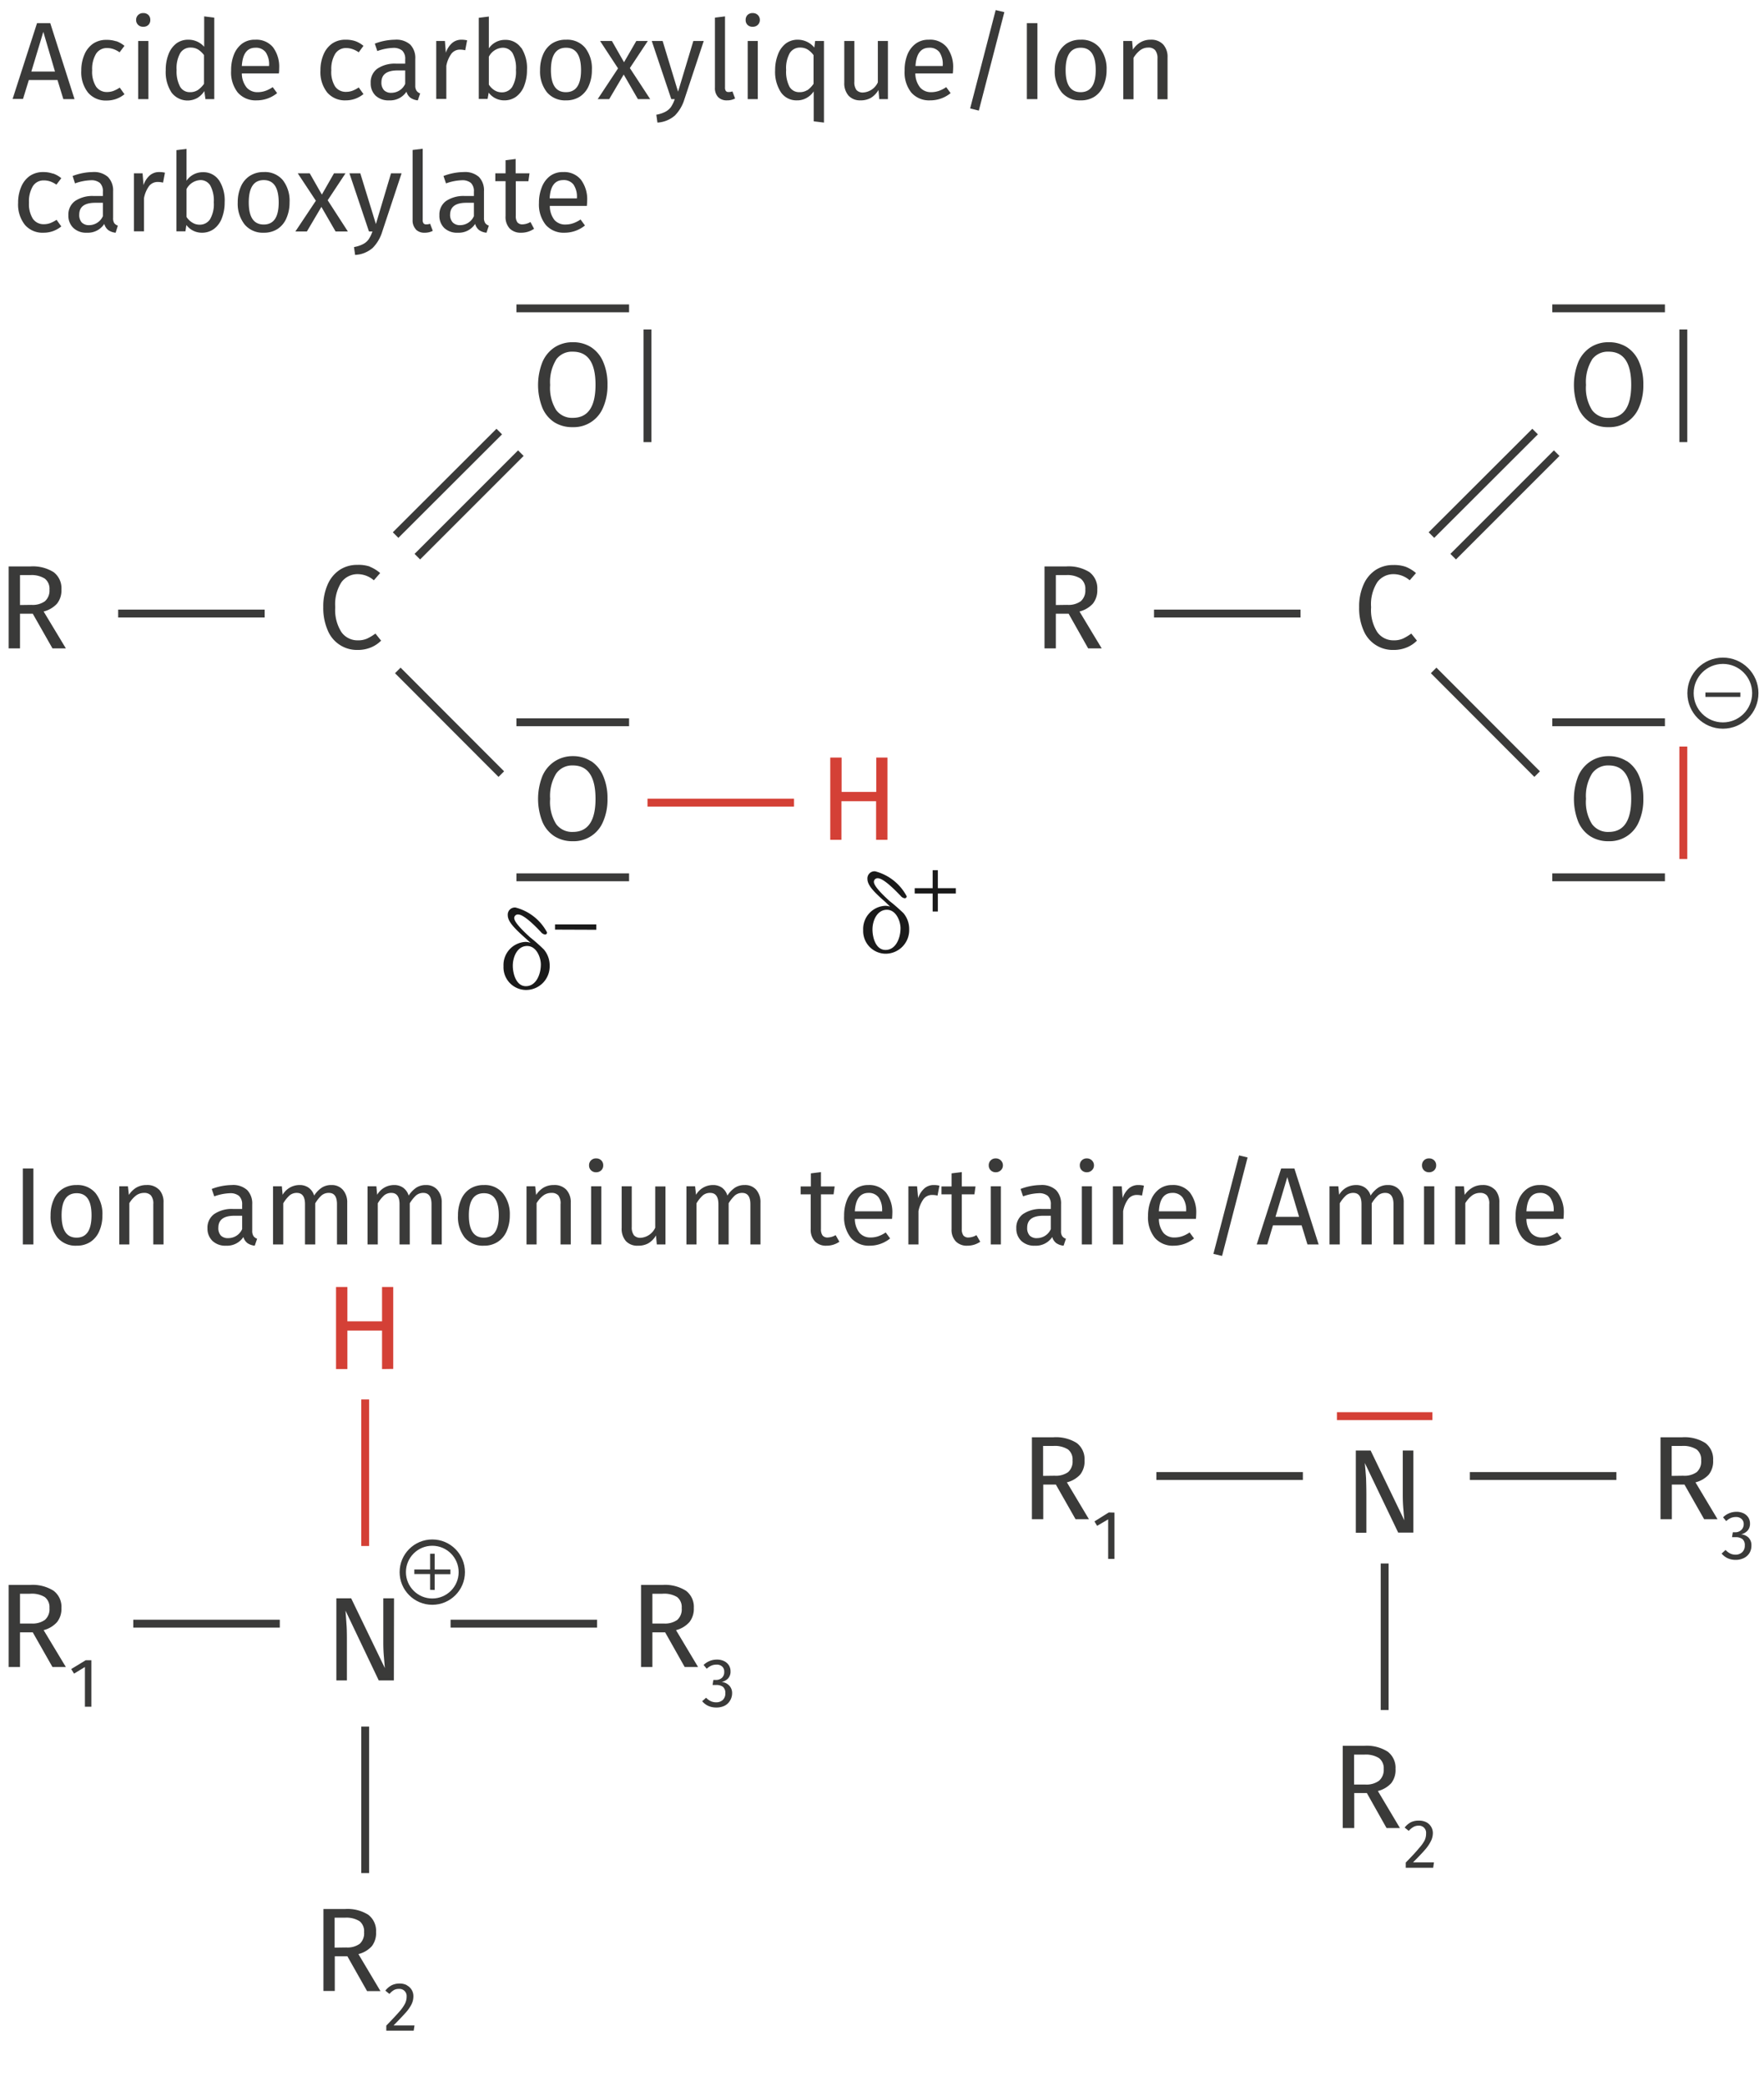 <svg xmlns="http://www.w3.org/2000/svg" data-name="Calque 1" viewBox="0 0 111.969 132.378"><path fill="#3a3a39" d="M23.48 35.97a2.34 2.34 0 01.65.4l-.4.46a1.58 1.58 0 00-1-.39 1.27 1.27 0 00-1.05.5 2.59 2.59 0 00-.4 1.6 2.59 2.59 0 00.4 1.59 1.25 1.25 0 001.04.51 1.38 1.38 0 00.58-.11 3.05 3.05 0 00.53-.32l.36.45a1.94 1.94 0 01-.62.42 2.15 2.15 0 01-.87.17A2 2 0 0120.8 40a3.52 3.52 0 01-.28-1.47 3.4 3.4 0 01.29-1.46 2.12 2.12 0 01.78-.92 2.02 2.02 0 011.1-.3 2.25 2.25 0 01.79.11zM2.08 38.95h-.81v2.2H.55v-5.2h1.37a2.48 2.48 0 011.48.36 1.28 1.28 0 01.5 1.1 1.35 1.35 0 01-.28.9 1.7 1.7 0 01-.85.5l1.41 2.34h-.85zm-.09-.56a1.34 1.34 0 00.86-.23.9.9 0 00.29-.74.81.81 0 00-.3-.7 1.59 1.59 0 00-.93-.22h-.64v1.9z"/><path fill="#d44036" d="M55.61 53.3v-2.45h-2.2v2.45h-.71v-5.22h.72v2.18h2.2v-2.18h.71v5.22z"/><path fill="none" stroke="#3a3a39" stroke-miterlimit="10" stroke-width=".5" d="M25.25 42.55l6.57 6.58M7.5 38.94h9.3"/><path fill="none" stroke="#d44036" stroke-miterlimit="10" stroke-width=".5" d="M41.1 50.94h9.3"/><path fill="#3a3a39" d="M37.51 48.3a2.07 2.07 0 01.77.93 3.53 3.53 0 01.28 1.46 3.48 3.48 0 01-.28 1.46 2.01 2.01 0 01-1.92 1.24 2.13 2.13 0 01-1.16-.31 2.04 2.04 0 01-.77-.92 3.97 3.97 0 010-2.91 2.1 2.1 0 01.78-.93 2.08 2.08 0 011.15-.33 2.11 2.11 0 011.15.32zm-2.21.8a2.72 2.72 0 00-.38 1.6 2.65 2.65 0 00.38 1.6 1.25 1.25 0 001.06.5q1.44 0 1.44-2.1 0-2.12-1.44-2.12a1.24 1.24 0 00-1.06.52z"/><path fill="none" stroke="#3a3a39" stroke-miterlimit="10" stroke-width=".5" d="M32.78 45.84h7.15M32.78 55.68h7.15"/><path fill="#3a3a39" d="M37.51 22.03a2.07 2.07 0 01.77.92 3.53 3.53 0 01.28 1.47 3.48 3.48 0 01-.28 1.45 2.01 2.01 0 01-1.92 1.24 2.13 2.13 0 01-1.16-.3 2.04 2.04 0 01-.77-.92 3.97 3.97 0 010-2.91 2.1 2.1 0 01.78-.94 2.08 2.08 0 011.15-.32 2.11 2.11 0 011.15.31zm-2.21.8a2.72 2.72 0 00-.38 1.6 2.65 2.65 0 00.38 1.59 1.25 1.25 0 001.06.5q1.44 0 1.44-2.1t-1.44-2.1a1.24 1.24 0 00-1.06.5z"/><path fill="none" stroke="#3a3a39" stroke-miterlimit="10" stroke-width=".5" d="M32.78 19.57h7.15M41.1 20.91v7.15M31.69 27.39l-6.58 6.57M33.06 28.76l-6.57 6.57"/><path fill="#1a1a1a" d="M33.36 59.55c-.79-.7-1.13-1.09-1.13-1.47a.45.45 0 01.5-.48 3.16 3.16 0 011.99 1.57.12.12 0 01-.13.14.4.4 0 01-.25-.15c-.29-.31-1.07-1.12-1.45-1.12a.23.23 0 00-.25.21c0 .12.05.37 1.01 1.24a11.11 11.11 0 01.87.77 1.56 1.56 0 01.37 1.02 1.5 1.5 0 01-1.53 1.55 1.44 1.44 0 01-1.4-1.51 1.47 1.47 0 011.39-1.54.95.95 0 01.33.06zm.97 1.66c0-.43-.27-1.17-.87-1.17-.63 0-.91.7-.91 1.25 0 .5.21 1.3.83 1.3.65 0 .95-.75.95-1.38zM35.23 59v-.33h2.62v.34zM56.2 57.25c-.8-.7-1.14-1.09-1.14-1.47a.45.45 0 01.49-.48 3.16 3.16 0 012 1.58.12.12 0 01-.13.13.4.4 0 01-.25-.15c-.29-.3-1.07-1.12-1.45-1.12a.23.23 0 00-.25.22c0 .11.05.37 1 1.23a11.04 11.04 0 01.88.77 1.56 1.56 0 01.36 1.02 1.5 1.5 0 01-1.52 1.55 1.44 1.44 0 01-1.4-1.5 1.47 1.47 0 011.38-1.54.95.95 0 01.33.05zm.96 1.66c0-.43-.27-1.17-.87-1.17-.63.01-.91.7-.91 1.25 0 .5.2 1.3.83 1.3.65 0 .95-.75.95-1.38zM59.2 57.85v-1.14h-1.14v-.34h1.14v-1.14h.33v1.14h1.14v.34h-1.14v1.14z"/><path fill="#3a3a39" d="M4.02 6.29l-.37-1.21H1.83l-.37 1.2H.8l1.55-4.81h.84l1.54 4.82zM1.99 4.54h1.5l-.74-2.52zM7.37 2.61a1.7 1.7 0 01.53.3l-.31.41a1.55 1.55 0 00-.38-.2 1.19 1.19 0 00-.41-.07.8.8 0 00-.7.36 1.85 1.85 0 00-.25 1.05A1.75 1.75 0 006.1 5.5a.82.82 0 00.7.34 1.14 1.14 0 00.4-.07 1.99 1.99 0 00.4-.21l.3.42a1.75 1.75 0 01-1.13.4 1.47 1.47 0 01-1.18-.5 2.08 2.08 0 01-.43-1.4 2.51 2.51 0 01.2-1.02 1.58 1.58 0 01.55-.69 1.48 1.48 0 01.86-.24 1.84 1.84 0 01.6.09zM9.42.95a.43.43 0 01.12.32.42.42 0 01-.12.31.45.45 0 01-.33.12.44.44 0 01-.32-.12.42.42 0 01-.13-.31.43.43 0 01.13-.32.44.44 0 01.32-.12.45.45 0 01.33.12zm0 1.65v3.69h-.65V2.6zM13.6 1.12v5.17h-.56l-.07-.51a1.34 1.34 0 01-.45.44 1.27 1.27 0 01-1.64-.36 2.37 2.37 0 01-.36-1.4 2.72 2.72 0 01.17-1 1.56 1.56 0 01.5-.7 1.25 1.25 0 01.77-.24 1.32 1.32 0 011 .45V1.04zm-1.05 4.6a1.58 1.58 0 00.4-.4V3.5a1.4 1.4 0 00-.38-.36.9.9 0 00-.47-.12.75.75 0 00-.66.35 1.95 1.95 0 00-.23 1.07 2.06 2.06 0 00.22 1.06.7.7 0 00.62.35.9.9 0 00.5-.13zM17.7 4.66h-2.35a1.44 1.44 0 00.31.9.9.9 0 00.69.29 1.51 1.51 0 00.49-.08 1.99 1.99 0 00.47-.24l.28.38a2.04 2.04 0 01-1.3.46 1.5 1.5 0 01-1.2-.5 2.06 2.06 0 01-.42-1.39 2.63 2.63 0 01.18-1.02 1.6 1.6 0 01.53-.7 1.35 1.35 0 01.82-.24 1.37 1.37 0 011.13.48 2.07 2.07 0 01.39 1.34c0 .1 0 .21-.02.32zm-.62-.51a1.36 1.36 0 00-.22-.84.77.77 0 00-.65-.28q-.79 0-.86 1.16h1.73zM22.55 2.61a1.7 1.7 0 01.52.3l-.3.41a1.55 1.55 0 00-.39-.2 1.19 1.19 0 00-.4-.07.8.8 0 00-.7.36 1.85 1.85 0 00-.25 1.05 1.75 1.75 0 00.24 1.03.82.82 0 00.7.34 1.14 1.14 0 00.4-.07 1.99 1.99 0 00.4-.21l.3.42a1.75 1.75 0 01-1.12.4 1.47 1.47 0 01-1.18-.5 2.08 2.08 0 01-.43-1.4 2.51 2.51 0 01.2-1.02 1.58 1.58 0 01.55-.69 1.48 1.48 0 01.86-.24 1.84 1.84 0 01.6.09zM26.44 5.76a.48.48 0 00.23.17l-.15.44a.99.99 0 01-.46-.16.73.73 0 01-.26-.39 1.24 1.24 0 01-1.1.55 1.18 1.18 0 01-.86-.3 1.07 1.07 0 01-.31-.8 1.06 1.06 0 01.42-.91 1.98 1.98 0 011.2-.32h.57v-.27a.72.72 0 00-.19-.56.86.86 0 00-.58-.17 3.24 3.24 0 00-1 .2l-.16-.47a3.71 3.71 0 011.28-.25 1.33 1.33 0 01.97.31 1.22 1.22 0 01.32.91v1.69a.58.58 0 00.08.33zm-.72-.44v-.85h-.48q-1.03 0-1.03.76a.7.7 0 00.17.5.63.63 0 00.47.16.96.96 0 00.87-.57zM29.65 2.56l-.12.63a1.32 1.32 0 00-.32-.04.68.68 0 00-.55.25 1.87 1.87 0 00-.33.78v2.1h-.64V2.6h.55l.06.75a1.4 1.4 0 01.4-.62.89.89 0 01.59-.21 1.48 1.48 0 01.36.04zM33.08 3.02a2.37 2.37 0 01.37 1.42 2.71 2.71 0 01-.18 1.01 1.52 1.52 0 01-.5.68 1.26 1.26 0 01-.77.24 1.22 1.22 0 01-.98-.49l-.07.4h-.56V1.13l.64-.08v2.02a1.23 1.23 0 011.04-.54 1.18 1.18 0 011 .5zm-.57 2.5a1.9 1.9 0 00.24-1.08 2 2 0 00-.22-1.08.73.73 0 00-.64-.33 1.04 1.04 0 00-.86.57v1.77a1.14 1.14 0 00.36.36.84.84 0 00.45.13.77.77 0 00.67-.34zM37.14 3.03a2.13 2.13 0 01.43 1.41 2.46 2.46 0 01-.2 1.01 1.54 1.54 0 01-.56.68 1.58 1.58 0 01-.89.24 1.5 1.5 0 01-1.2-.51 2.12 2.12 0 01-.44-1.41 2.45 2.45 0 01.2-1.01 1.54 1.54 0 01.56-.68 1.6 1.6 0 01.9-.24 1.48 1.48 0 011.2.51zm-2.17 1.42q0 1.4.95 1.4.96 0 .96-1.4 0-1.42-.95-1.42-.96 0-.96 1.42zM39.98 4.32l1.29 1.97h-.78l-.9-1.56-.92 1.56h-.73l1.29-1.95-1.14-1.74h.75l.77 1.35.78-1.35h.73zM43.44 6.31a2.5 2.5 0 01-.6 1.02 1.84 1.84 0 01-1.11.45l-.07-.5a1.9 1.9 0 00.58-.19 1.02 1.02 0 00.35-.3 2.16 2.16 0 00.24-.5h-.22L41.37 2.6h.69l.98 3.22.97-3.22h.66zM45.58 6.16a.83.83 0 01-.2-.6V1.12l.64-.08v4.5a.38.38 0 00.05.23.2.2 0 00.18.07.63.63 0 00.24-.04l.17.45a1.05 1.05 0 01-.52.12.75.75 0 01-.56-.21zM48.1.95a.43.43 0 01.13.32.42.42 0 01-.13.31.45.45 0 01-.32.12.44.44 0 01-.33-.12.42.42 0 01-.12-.31.43.43 0 01.12-.32.44.44 0 01.33-.12.45.45 0 01.32.12zm0 1.65v3.69h-.64V2.6zM52.3 2.6v5.18l-.65-.08V5.8a1.3 1.3 0 01-.46.42 1.2 1.2 0 01-.6.15 1.19 1.19 0 01-1.02-.51 2.37 2.37 0 01-.37-1.4 2.72 2.72 0 01.18-1 1.56 1.56 0 01.5-.7 1.25 1.25 0 01.77-.24 1.36 1.36 0 011.04.5l.05-.42zm-1.06 3.13a1.58 1.58 0 00.4-.41V3.5a1.4 1.4 0 00-.38-.36.9.9 0 00-.47-.12.75.75 0 00-.66.35 1.95 1.95 0 00-.23 1.07 2.06 2.06 0 00.21 1.06.7.7 0 00.63.35.9.9 0 00.5-.13zM56.36 6.29h-.55l-.05-.58a1.4 1.4 0 01-.48.5 1.3 1.3 0 01-.67.16.98.98 0 01-.75-.3 1.18 1.18 0 01-.27-.82V2.6h.64v2.58a.84.84 0 00.13.53.54.54 0 00.44.16 1.1 1.1 0 00.92-.64V2.6h.64zM60.47 4.66H58.1a1.44 1.44 0 00.31.9.9.9 0 00.69.29 1.51 1.51 0 00.49-.08 1.99 1.99 0 00.47-.24l.28.38a2.04 2.04 0 01-1.3.46 1.5 1.5 0 01-1.2-.5 2.06 2.06 0 01-.42-1.39 2.63 2.63 0 01.18-1.02 1.6 1.6 0 01.54-.7 1.35 1.35 0 01.81-.24A1.37 1.37 0 0160.1 3a2.07 2.07 0 01.4 1.34 4 4 0 01-.02.32zm-.63-.51a1.36 1.36 0 00-.21-.84.77.77 0 00-.65-.28q-.8 0-.87 1.16h1.73zM63.2.64l.55.13-1.62 6.25-.55-.14zM65.85 1.47v4.82h-.67V1.47zM69.8 3.03a2.13 2.13 0 01.44 1.41 2.46 2.46 0 01-.2 1.01 1.54 1.54 0 01-.56.68 1.58 1.58 0 01-.89.24 1.5 1.5 0 01-1.2-.51 2.12 2.12 0 01-.44-1.41 2.45 2.45 0 01.2-1.01 1.54 1.54 0 01.56-.68 1.6 1.6 0 01.89-.24 1.48 1.48 0 011.2.51zm-2.16 1.42q0 1.4.95 1.4.96 0 .96-1.4 0-1.42-.95-1.42-.96 0-.96 1.42zM73.83 2.82a1.16 1.16 0 01.28.82V6.3h-.64V3.73a.82.82 0 00-.15-.55.56.56 0 00-.44-.16.84.84 0 00-.51.17 1.74 1.74 0 00-.42.48V6.3h-.65V2.6h.56l.05.55a1.45 1.45 0 01.49-.47 1.25 1.25 0 01.64-.16 1.03 1.03 0 01.79.3zM3.36 11.01a1.66 1.66 0 01.53.3l-.31.41a1.59 1.59 0 00-.38-.2 1.21 1.21 0 00-.41-.07.8.8 0 00-.7.36 1.85 1.85 0 00-.25 1.05 1.75 1.75 0 00.25 1.03.82.82 0 00.7.34 1.16 1.16 0 00.4-.07 2.09 2.09 0 00.4-.21l.3.42a1.75 1.75 0 01-1.13.4 1.47 1.47 0 01-1.18-.5 2.08 2.08 0 01-.43-1.4 2.5 2.5 0 01.2-1.02 1.58 1.58 0 01.55-.69 1.5 1.5 0 01.86-.24 1.81 1.81 0 01.6.1zM7.25 14.16a.47.47 0 00.23.16l-.14.45a.99.99 0 01-.46-.16.74.74 0 01-.26-.4 1.24 1.24 0 01-1.1.56 1.18 1.18 0 01-.86-.3 1.07 1.07 0 01-.32-.81 1.06 1.06 0 01.42-.9 1.98 1.98 0 011.2-.32h.57v-.27a.72.72 0 00-.19-.56.85.85 0 00-.58-.17 3.24 3.24 0 00-1 .2l-.15-.47a3.71 3.71 0 011.27-.25 1.33 1.33 0 01.97.31 1.22 1.22 0 01.33.91v1.69a.58.58 0 00.07.33zm-.72-.44v-.85h-.48q-1.02 0-1.02.75a.7.7 0 00.16.5.63.63 0 00.47.17.96.96 0 00.87-.57zM10.47 10.96l-.12.63a1.37 1.37 0 00-.32-.04.68.68 0 00-.56.25 1.87 1.87 0 00-.33.78v2.1H8.5V11h.55l.06.75a1.4 1.4 0 01.4-.62.9.9 0 01.6-.21 1.53 1.53 0 01.36.04zM13.89 11.42a2.36 2.36 0 01.37 1.42 2.7 2.7 0 01-.18 1.01 1.5 1.5 0 01-.5.68 1.27 1.27 0 01-.77.24 1.22 1.22 0 01-.98-.49l-.06.4h-.57V9.53l.64-.08v2.02a1.24 1.24 0 011.05-.54 1.18 1.18 0 011 .5zm-.56 2.5a1.9 1.9 0 00.24-1.08 2 2 0 00-.23-1.08.72.72 0 00-.63-.33 1.04 1.04 0 00-.87.57v1.77a1.14 1.14 0 00.37.36.84.84 0 00.45.13.77.77 0 00.67-.34zM17.95 11.43a2.13 2.13 0 01.43 1.41 2.46 2.46 0 01-.2 1.01 1.53 1.53 0 01-.56.68 1.58 1.58 0 01-.88.24 1.5 1.5 0 01-1.21-.52 2.12 2.12 0 01-.44-1.4 2.45 2.45 0 01.2-1.01 1.53 1.53 0 01.57-.68 1.6 1.6 0 01.88-.24 1.48 1.48 0 011.21.51zm-2.16 1.42q0 1.4.95 1.4t.95-1.4q0-1.42-.95-1.42t-.95 1.42zM20.8 12.71l1.28 1.98h-.78l-.9-1.56-.92 1.56h-.73l1.3-1.95L18.9 11h.76l.77 1.35.77-1.35h.73zM24.26 14.71a2.49 2.49 0 01-.6 1.02 1.83 1.83 0 01-1.12.45l-.07-.5a1.9 1.9 0 00.58-.19 1 1 0 00.35-.3 2.13 2.13 0 00.24-.5h-.22L22.18 11h.69l.99 3.22.96-3.22h.67zM26.4 14.56a.83.83 0 01-.21-.6V9.52l.64-.08v4.5a.37.37 0 00.05.23.2.2 0 00.18.07.63.63 0 00.24-.04l.17.45a1.05 1.05 0 01-.51.12.75.75 0 01-.57-.21zM30.8 14.16a.47.47 0 00.23.16l-.15.45a.99.99 0 01-.46-.16.74.74 0 01-.26-.4 1.24 1.24 0 01-1.1.56 1.18 1.18 0 01-.86-.3 1.07 1.07 0 01-.31-.81 1.06 1.06 0 01.42-.9 1.98 1.98 0 011.2-.32h.57v-.27a.72.72 0 00-.19-.56.85.85 0 00-.58-.17 3.24 3.24 0 00-1 .2l-.16-.47a3.71 3.71 0 011.28-.25 1.33 1.33 0 01.97.31 1.22 1.22 0 01.32.91v1.69a.58.58 0 00.08.33zm-.72-.44v-.85h-.48q-1.02 0-1.03.75a.7.7 0 00.17.5.63.63 0 00.47.17.96.96 0 00.87-.57zM33.9 14.52a1.42 1.42 0 01-.82.25.97.97 0 01-.73-.27 1.07 1.07 0 01-.26-.78V11.5h-.65V11h.65v-.83l.64-.08V11h.88l-.07.5h-.8v2.2a.67.67 0 00.1.41.4.4 0 00.33.13 1.05 1.05 0 00.5-.15zM37.24 13.07H34.9a1.44 1.44 0 00.3.9.9.9 0 00.7.28 1.49 1.49 0 00.48-.08 1.95 1.95 0 00.47-.24l.28.38a2.04 2.04 0 01-1.29.46 1.5 1.5 0 01-1.2-.5 2.07 2.07 0 01-.43-1.39 2.63 2.63 0 01.19-1.02 1.6 1.6 0 01.53-.7 1.35 1.35 0 01.82-.24 1.37 1.37 0 011.12.48 2.07 2.07 0 01.4 1.34c0 .1-.01.21-.02.33zm-.62-.52a1.37 1.37 0 00-.22-.84.77.77 0 00-.65-.28q-.8 0-.86 1.16h1.73zM2.12 74.16v4.82h-.67v-4.82zM6.07 75.73a2.13 2.13 0 01.43 1.4 2.46 2.46 0 01-.2 1.01 1.53 1.53 0 01-.56.68 1.57 1.57 0 01-.88.24 1.5 1.5 0 01-1.21-.51 2.12 2.12 0 01-.44-1.41 2.45 2.45 0 01.2-1.01 1.53 1.53 0 01.57-.68 1.6 1.6 0 01.89-.24 1.48 1.48 0 011.2.52zm-2.16 1.4q0 1.42.95 1.42t.95-1.42q0-1.4-.94-1.4-.96 0-.96 1.4zM10.1 75.5a1.16 1.16 0 01.28.83v2.65h-.65v-2.55a.82.82 0 00-.15-.56.56.56 0 00-.43-.16.84.84 0 00-.52.17 1.76 1.76 0 00-.42.48v2.62h-.64v-3.69h.55l.06.55a1.46 1.46 0 01.48-.47 1.26 1.26 0 01.64-.16 1.03 1.03 0 01.8.3zM16.09 78.45a.48.48 0 00.23.17l-.15.44a.99.99 0 01-.46-.16.73.73 0 01-.26-.39 1.24 1.24 0 01-1.1.55 1.18 1.18 0 01-.86-.3 1.07 1.07 0 01-.32-.8 1.06 1.06 0 01.43-.91 1.98 1.98 0 011.2-.32h.57v-.27a.72.72 0 00-.2-.56.86.86 0 00-.57-.17 3.24 3.24 0 00-1 .2l-.16-.47a3.71 3.71 0 011.27-.25 1.33 1.33 0 01.98.32 1.22 1.22 0 01.32.9v1.69a.58.58 0 00.08.33zm-.72-.44v-.85h-.49q-1.02 0-1.02.76a.7.7 0 00.16.5.63.63 0 00.48.16.96.96 0 00.87-.57zM21.76 75.51a1.19 1.19 0 01.28.82v2.65h-.65v-2.55q0-.72-.51-.72a.7.7 0 00-.47.16 2.22 2.22 0 00-.4.5v2.61h-.65v-2.55q0-.72-.52-.72a.7.7 0 00-.46.16 2.2 2.2 0 00-.4.5v2.61h-.65v-3.69h.56l.05.54a1.24 1.24 0 011.07-.62.97.97 0 01.58.17.95.95 0 01.35.5 1.73 1.73 0 01.48-.5 1.1 1.1 0 01.62-.17.93.93 0 01.72.3zM27.76 75.51a1.19 1.19 0 01.28.82v2.65h-.65v-2.55q0-.72-.52-.72a.7.7 0 00-.46.16 2.22 2.22 0 00-.4.5v2.61h-.65v-2.55q0-.72-.52-.72a.7.7 0 00-.46.16 2.2 2.2 0 00-.4.5v2.61h-.65v-3.69h.56l.05.54a1.24 1.24 0 011.07-.62.97.97 0 01.58.17.95.95 0 01.35.5 1.73 1.73 0 01.48-.5 1.1 1.1 0 01.62-.17.93.93 0 01.72.3zM31.92 75.73a2.13 2.13 0 01.44 1.4 2.46 2.46 0 01-.2 1.01 1.53 1.53 0 01-.57.68 1.57 1.57 0 01-.88.24 1.5 1.5 0 01-1.21-.51 2.12 2.12 0 01-.43-1.41 2.45 2.45 0 01.2-1.01 1.53 1.53 0 01.56-.68 1.6 1.6 0 01.89-.24 1.48 1.48 0 011.2.52zm-2.16 1.4q0 1.42.95 1.42t.95-1.42q0-1.4-.94-1.4-.96 0-.96 1.4zM35.94 75.5a1.16 1.16 0 01.29.83v2.65h-.65v-2.55a.82.82 0 00-.14-.56.56.56 0 00-.44-.16.84.84 0 00-.52.17 1.76 1.76 0 00-.42.48v2.62h-.64v-3.69h.55l.06.55a1.46 1.46 0 01.48-.47 1.26 1.26 0 01.64-.16 1.03 1.03 0 01.8.3zM38.17 73.65a.43.43 0 01.12.31.42.42 0 01-.12.31.45.45 0 01-.33.13.44.44 0 01-.33-.13.42.42 0 01-.12-.3.43.43 0 01.12-.32.44.44 0 01.33-.13.45.45 0 01.33.13zm0 1.64v3.69h-.65v-3.69zM42.24 78.98h-.55l-.05-.57a1.4 1.4 0 01-.49.5 1.3 1.3 0 01-.66.15.98.98 0 01-.76-.29 1.18 1.18 0 01-.27-.83v-2.65h.64v2.58a.83.83 0 00.14.53.54.54 0 00.43.16 1.1 1.1 0 00.92-.64V75.3h.65zM48 75.51a1.19 1.19 0 01.27.82v2.65h-.64v-2.55q0-.72-.52-.72a.7.7 0 00-.46.16 2.22 2.22 0 00-.4.5v2.61h-.65v-2.55q0-.72-.52-.72a.7.7 0 00-.47.16 2.2 2.2 0 00-.4.5v2.61h-.64v-3.69h.55l.06.54a1.24 1.24 0 011.06-.62.97.97 0 01.59.17.95.95 0 01.34.5 1.73 1.73 0 01.48-.5 1.1 1.1 0 01.62-.17.93.93 0 01.73.3zM53.28 78.81a1.42 1.42 0 01-.82.25.97.97 0 01-.73-.27 1.07 1.07 0 01-.27-.78V75.8h-.64v-.5h.65v-.83l.64-.08v.91h.87l-.07.5h-.8v2.2a.67.67 0 00.1.41.4.4 0 00.34.13 1.05 1.05 0 00.49-.15zM56.62 77.36h-2.36a1.44 1.44 0 00.31.9.9.9 0 00.69.28 1.51 1.51 0 00.49-.08 1.96 1.96 0 00.47-.24l.28.38a2.04 2.04 0 01-1.29.46 1.5 1.5 0 01-1.2-.5 2.07 2.07 0 01-.43-1.39 2.62 2.62 0 01.18-1.01 1.6 1.6 0 01.54-.7 1.35 1.35 0 01.81-.25 1.37 1.37 0 011.13.48 2.07 2.07 0 01.4 1.34 4 4 0 01-.02.33zm-.63-.52a1.36 1.36 0 00-.21-.83.77.77 0 00-.65-.3q-.8 0-.87 1.17H56zM59.63 75.25l-.12.63a1.36 1.36 0 00-.32-.04.68.68 0 00-.56.25 1.87 1.87 0 00-.33.78v2.11h-.64v-3.69h.55l.07.75a1.4 1.4 0 01.4-.62.89.89 0 01.58-.21 1.48 1.48 0 01.37.04zM62.22 78.81a1.42 1.42 0 01-.82.25.97.97 0 01-.73-.27 1.07 1.07 0 01-.27-.78V75.8h-.64v-.5h.64v-.83l.65-.08v.91h.87l-.07.5h-.8v2.2a.67.67 0 00.1.41.4.4 0 00.34.13 1.05 1.05 0 00.49-.15zM63.53 73.65a.43.43 0 01.13.31.42.42 0 01-.13.31.45.45 0 01-.33.13.44.44 0 01-.32-.13.42.42 0 01-.12-.3.43.43 0 01.12-.32.44.44 0 01.32-.13.45.45 0 01.33.13zm0 1.64v3.69h-.64v-3.69zM67.42 78.45a.48.48 0 00.24.17l-.15.44a.99.99 0 01-.46-.16.73.73 0 01-.26-.39 1.24 1.24 0 01-1.1.55 1.18 1.18 0 01-.86-.3 1.07 1.07 0 01-.32-.8 1.06 1.06 0 01.43-.91 1.98 1.98 0 011.2-.32h.56v-.27a.72.72 0 00-.19-.56.86.86 0 00-.58-.17 3.24 3.24 0 00-.99.2l-.16-.47a3.71 3.71 0 011.27-.25 1.33 1.33 0 01.98.32 1.22 1.22 0 01.32.9v1.69a.58.58 0 00.07.33zm-.72-.44v-.85h-.48q-1.02 0-1.02.76a.7.7 0 00.16.5.63.63 0 00.48.16.96.96 0 00.86-.57zM69.31 73.65a.43.43 0 01.13.31.42.42 0 01-.13.31.45.45 0 01-.32.13.44.44 0 01-.33-.13.42.42 0 01-.12-.3.43.43 0 01.12-.32.44.44 0 01.33-.13.45.45 0 01.32.13zm0 1.64v3.69h-.64v-3.69zM72.61 75.25l-.12.63a1.36 1.36 0 00-.32-.04.68.68 0 00-.55.25 1.87 1.87 0 00-.33.78v2.11h-.65v-3.69h.56l.06.75a1.4 1.4 0 01.4-.62.89.89 0 01.59-.21 1.48 1.48 0 01.36.04zM75.9 77.36h-2.34a1.44 1.44 0 00.3.9.9.9 0 00.69.28 1.51 1.51 0 00.49-.08 1.96 1.96 0 00.47-.24l.28.38a2.04 2.04 0 01-1.29.46 1.5 1.5 0 01-1.2-.5 2.07 2.07 0 01-.43-1.39 2.62 2.62 0 01.19-1.01 1.6 1.6 0 01.53-.7 1.35 1.35 0 01.81-.25 1.37 1.37 0 011.13.48 2.07 2.07 0 01.4 1.34 4 4 0 01-.02.33zm-.61-.52a1.36 1.36 0 00-.22-.83.77.77 0 00-.65-.3q-.8 0-.86 1.17h1.73zM78.65 73.33l.54.13-1.62 6.25-.55-.13zM82.99 78.98l-.37-1.21H80.8l-.36 1.21h-.67l1.55-4.82h.84l1.54 4.82zm-2.03-1.75h1.5l-.75-2.52zM88.82 75.51a1.19 1.19 0 01.28.82v2.65h-.65v-2.55q0-.72-.52-.72a.7.7 0 00-.46.16 2.22 2.22 0 00-.4.5v2.61h-.65v-2.55q0-.72-.52-.72a.7.7 0 00-.46.16 2.2 2.2 0 00-.4.5v2.61h-.65v-3.69h.56l.05.54a1.24 1.24 0 011.07-.62.97.97 0 01.58.17.95.95 0 01.35.5 1.73 1.73 0 01.48-.5 1.1 1.1 0 01.62-.17.93.93 0 01.72.3zM91.04 73.65a.43.43 0 01.12.31.42.42 0 01-.12.31.45.45 0 01-.33.13.44.44 0 01-.33-.13.42.42 0 01-.12-.3.43.43 0 01.12-.32.44.44 0 01.33-.13.45.45 0 01.33.13zm0 1.64v3.69h-.65v-3.69zM94.89 75.5a1.16 1.16 0 01.28.83v2.65h-.64v-2.55a.82.82 0 00-.15-.56.56.56 0 00-.43-.16.84.84 0 00-.52.17 1.76 1.76 0 00-.42.48v2.62h-.64v-3.69h.55l.05.55a1.46 1.46 0 01.5-.47 1.26 1.26 0 01.63-.16 1.03 1.03 0 01.79.3zM99.24 77.36h-2.35a1.44 1.44 0 00.3.9.9.9 0 00.7.28 1.51 1.51 0 00.48-.08 1.96 1.96 0 00.47-.24l.28.38a2.04 2.04 0 01-1.29.46 1.5 1.5 0 01-1.2-.5 2.07 2.07 0 01-.43-1.39 2.62 2.62 0 01.19-1.01 1.6 1.6 0 01.53-.7 1.35 1.35 0 01.81-.25 1.37 1.37 0 011.13.48 2.07 2.07 0 01.4 1.34c0 .1-.01.21-.02.33zm-.62-.52a1.36 1.36 0 00-.22-.83.77.77 0 00-.65-.3q-.8 0-.86 1.17h1.73zM89.22 35.97a2.34 2.34 0 01.66.4l-.4.46a1.58 1.58 0 00-1-.39 1.27 1.27 0 00-1.05.5 2.59 2.59 0 00-.4 1.6 2.59 2.59 0 00.4 1.59 1.25 1.25 0 001.04.51 1.38 1.38 0 00.58-.11 3.05 3.05 0 00.53-.32l.36.45a1.94 1.94 0 01-.62.42 2.15 2.15 0 01-.87.17 2 2 0 01-1.9-1.24 3.52 3.52 0 01-.28-1.47 3.4 3.4 0 01.29-1.46 2.12 2.12 0 01.78-.92 2.02 2.02 0 011.1-.3 2.25 2.25 0 01.78.11zM67.83 38.95h-.81v2.2h-.72v-5.2h1.37a2.48 2.48 0 011.48.36 1.28 1.28 0 01.5 1.1 1.35 1.35 0 01-.28.9 1.7 1.7 0 01-.85.5l1.41 2.34h-.86zm-.09-.56a1.34 1.34 0 00.86-.23.9.9 0 00.29-.74.81.81 0 00-.3-.7 1.59 1.59 0 00-.93-.22h-.64v1.9z"/><path fill="none" stroke="#3a3a39" stroke-miterlimit="10" stroke-width=".5" d="M91 42.55l6.57 6.58M73.25 38.94h9.3"/><path fill="#3a3a39" d="M103.26 48.3a2.07 2.07 0 01.77.93 3.53 3.53 0 01.28 1.46 3.48 3.48 0 01-.28 1.46 2.01 2.01 0 01-1.92 1.24 2.13 2.13 0 01-1.16-.31 2.04 2.04 0 01-.77-.92 3.97 3.97 0 010-2.91 2.1 2.1 0 01.78-.93 2.08 2.08 0 011.15-.33 2.11 2.11 0 011.15.32zm-2.21.8a2.72 2.72 0 00-.38 1.6 2.65 2.65 0 00.38 1.6 1.25 1.25 0 001.06.5q1.43 0 1.43-2.1 0-2.12-1.43-2.12a1.24 1.24 0 00-1.06.52z"/><path fill="none" stroke="#3a3a39" stroke-miterlimit="10" stroke-width=".5" d="M98.53 45.84h7.15M98.53 55.68h7.15"/><path fill="#3a3a39" d="M103.26 22.03a2.07 2.07 0 01.77.92 3.53 3.53 0 01.28 1.47 3.48 3.48 0 01-.28 1.45 2.01 2.01 0 01-1.92 1.24 2.13 2.13 0 01-1.16-.3 2.04 2.04 0 01-.77-.92 3.97 3.97 0 010-2.91 2.1 2.1 0 01.78-.94 2.08 2.08 0 011.15-.32 2.11 2.11 0 011.15.31zm-2.21.8a2.72 2.72 0 00-.38 1.6 2.65 2.65 0 00.38 1.59 1.25 1.25 0 001.06.5q1.43 0 1.43-2.1t-1.43-2.1a1.24 1.24 0 00-1.06.5z"/><path fill="none" stroke="#3a3a39" stroke-miterlimit="10" stroke-width=".5" d="M98.53 19.57h7.15M106.85 20.91v7.15"/><path fill="none" stroke="#d44036" stroke-miterlimit="10" stroke-width=".5" d="M106.85 47.38v7.14"/><path fill="none" stroke="#3a3a39" stroke-miterlimit="10" stroke-width=".5" d="M97.44 27.39l-6.58 6.57M98.81 28.76l-6.57 6.57"/><path fill="#3a3a39" d="M108.25 44.23v-.28h2.22v.28z"/><circle cx="109.361" cy="43.992" r="2.056" fill="none" stroke="#3a3a39" stroke-miterlimit="10" stroke-width=".4"/><path fill="#3a3a39" d="M25 106.65h-.96l-2.11-4.43q.04.52.07.97c.02.3.02.65.02 1.07v2.39h-.67v-5.21h.94l2.14 4.43q-.02-.2-.06-.7c-.03-.32-.04-.62-.04-.9v-2.83h.68zM2.08 103.6h-.81v2.2H.55v-5.21h1.37a2.48 2.48 0 011.48.37 1.28 1.28 0 01.5 1.1 1.35 1.35 0 01-.28.89 1.7 1.7 0 01-.85.51l1.41 2.34h-.85zm-.08-.56a1.34 1.34 0 00.85-.23.9.9 0 00.29-.75.81.81 0 00-.3-.7 1.59 1.59 0 00-.93-.21h-.64v1.89zM5.8 105.37v2.95h-.41v-2.52l-.69.42-.18-.29.92-.56zM22.05 124.16h-.8v2.2h-.72v-5.2h1.36a2.48 2.48 0 011.48.36 1.28 1.28 0 01.5 1.1 1.35 1.35 0 01-.27.9 1.7 1.7 0 01-.85.5l1.4 2.35h-.85zm-.08-.56a1.34 1.34 0 00.86-.23.9.9 0 00.28-.74.81.81 0 00-.29-.7 1.59 1.59 0 00-.93-.22h-.65v1.9zM25.82 126a.77.77 0 01.42.7 1.15 1.15 0 01-.12.51 2.5 2.5 0 01-.38.54q-.25.28-.76.8h1.33l-.05.33h-1.74v-.32q.59-.61.84-.9a2.5 2.5 0 00.35-.5 1 1 0 00.1-.45.45.45 0 00-.48-.48.64.64 0 00-.32.07 1.15 1.15 0 00-.29.25l-.26-.21a1.22 1.22 0 01.4-.34 1.1 1.1 0 01.5-.11.98.98 0 01.46.1z"/><path fill="#d44036" d="M24.25 86.89v-2.44h-2.2v2.44h-.72v-5.21h.72v2.18h2.2v-2.18h.71v5.2z"/><path fill="#3a3a39" d="M42.22 103.6h-.81v2.2h-.72v-5.21h1.37a2.48 2.48 0 011.48.37 1.28 1.28 0 01.5 1.1 1.35 1.35 0 01-.28.89 1.7 1.7 0 01-.85.51l1.4 2.34h-.85zm-.09-.56a1.34 1.34 0 00.86-.23.9.9 0 00.28-.75.81.81 0 00-.29-.7 1.59 1.59 0 00-.93-.21h-.64v1.89zM45.97 105.43a.74.74 0 01.3.27.71.71 0 01.1.37.64.64 0 01-.15.45.79.79 0 01-.42.23.75.75 0 01.48.22.68.68 0 01.19.5.89.89 0 01-.13.46.85.85 0 01-.35.33 1.16 1.16 0 01-.53.11 1.22 1.22 0 01-.5-.1 1.1 1.1 0 01-.39-.3l.25-.22a1 1 0 00.3.22.78.78 0 00.33.07.6.6 0 00.43-.15.56.56 0 00.16-.43.5.5 0 00-.15-.4.7.7 0 00-.43-.12h-.23l.05-.32h.15a.55.55 0 00.39-.13.49.49 0 00.15-.39.42.42 0 00-.13-.33.5.5 0 00-.36-.12.8.8 0 00-.32.06 1.02 1.02 0 00-.3.2l-.2-.24a1.2 1.2 0 01.84-.34 1.01 1.01 0 01.47.1z"/><path fill="none" stroke="#3a3a39" stroke-miterlimit="10" stroke-width=".5" d="M28.6 103.05h9.3M8.46 103.05h9.3M23.18 109.58v9.3"/><path fill="none" stroke="#d44036" stroke-miterlimit="10" stroke-width=".5" d="M23.18 88.82v9.3"/><path fill="#3a3a39" d="M27.3 100.9v-1h-1v-.29h1v-1h.29v1h1v.3h-1v1z"/><circle cx="27.439" cy="99.778" r="1.873" fill="none" stroke="#3a3a39" stroke-miterlimit="10" stroke-width=".4"/><path fill="#3a3a39" d="M89.71 97.27h-.96l-2.12-4.42q.05.52.08.96c.01.3.02.65.02 1.07v2.4h-.67v-5.22H87l2.14 4.43q-.02-.2-.06-.69c-.03-.32-.04-.62-.04-.9v-2.84h.67zM67.02 94.22h-.8v2.2h-.72v-5.2h1.36a2.48 2.48 0 011.48.36 1.28 1.28 0 01.5 1.1 1.35 1.35 0 01-.27.9 1.7 1.7 0 01-.85.5l1.4 2.34h-.85zm-.08-.56a1.34 1.34 0 00.86-.23.9.9 0 00.28-.74.81.81 0 00-.29-.7 1.59 1.59 0 00-.93-.22h-.65v1.9zM70.74 96v2.94h-.4v-2.51l-.7.41-.17-.28.91-.57zM86.76 113.8h-.8v2.22h-.73v-5.22h1.37a2.48 2.48 0 011.48.37 1.28 1.28 0 01.5 1.1 1.35 1.35 0 01-.27.9 1.7 1.7 0 01-.85.5l1.4 2.35h-.85zm-.08-.54a1.34 1.34 0 00.85-.24.9.9 0 00.3-.74.81.81 0 00-.3-.7 1.59 1.59 0 00-.93-.22h-.65v1.9zM90.53 115.65a.77.77 0 01.42.7 1.15 1.15 0 01-.13.51 2.5 2.5 0 01-.37.54q-.25.29-.76.8h1.33l-.05.34h-1.74v-.33q.59-.6.83-.9a2.5 2.5 0 00.36-.49 1 1 0 00.1-.45.45.45 0 00-.48-.5.64.64 0 00-.32.08 1.15 1.15 0 00-.3.25l-.26-.21a1.22 1.22 0 01.4-.34 1.1 1.1 0 01.5-.1.99.99 0 01.47.1zM106.92 94.22h-.8v2.2h-.72v-5.2h1.37a2.48 2.48 0 011.47.36 1.28 1.28 0 01.5 1.1 1.35 1.35 0 01-.27.9 1.7 1.7 0 01-.85.5l1.4 2.34h-.85zm-.08-.56a1.34 1.34 0 00.86-.23.9.9 0 00.28-.74.81.81 0 00-.29-.7 1.59 1.59 0 00-.93-.22h-.65v1.9zM110.68 96.05a.74.74 0 01.3.27.71.71 0 01.1.38.64.64 0 01-.15.44.79.79 0 01-.42.24.75.75 0 01.48.21.68.68 0 01.18.5.89.89 0 01-.12.47.85.85 0 01-.35.32 1.16 1.16 0 01-.53.12 1.22 1.22 0 01-.5-.1 1.1 1.1 0 01-.39-.3l.25-.23a1 1 0 00.3.23.78.78 0 00.33.07.6.6 0 00.43-.16.56.56 0 00.16-.42.5.5 0 00-.15-.41.7.7 0 00-.44-.12h-.22l.05-.31h.15a.55.55 0 00.38-.14.49.49 0 00.16-.38.42.42 0 00-.14-.33.5.5 0 00-.35-.12.8.8 0 00-.32.06 1.02 1.02 0 00-.3.2l-.2-.24a1.2 1.2 0 01.84-.35 1.01 1.01 0 01.47.1z"/><path fill="none" stroke="#3a3a39" stroke-miterlimit="10" stroke-width=".5" d="M93.3 93.68h9.3M73.4 93.68h9.3M87.89 99.23v9.3"/><path fill="none" stroke="#d44036" stroke-miterlimit="10" stroke-width=".5" d="M84.86 89.88h6.06"/></svg>